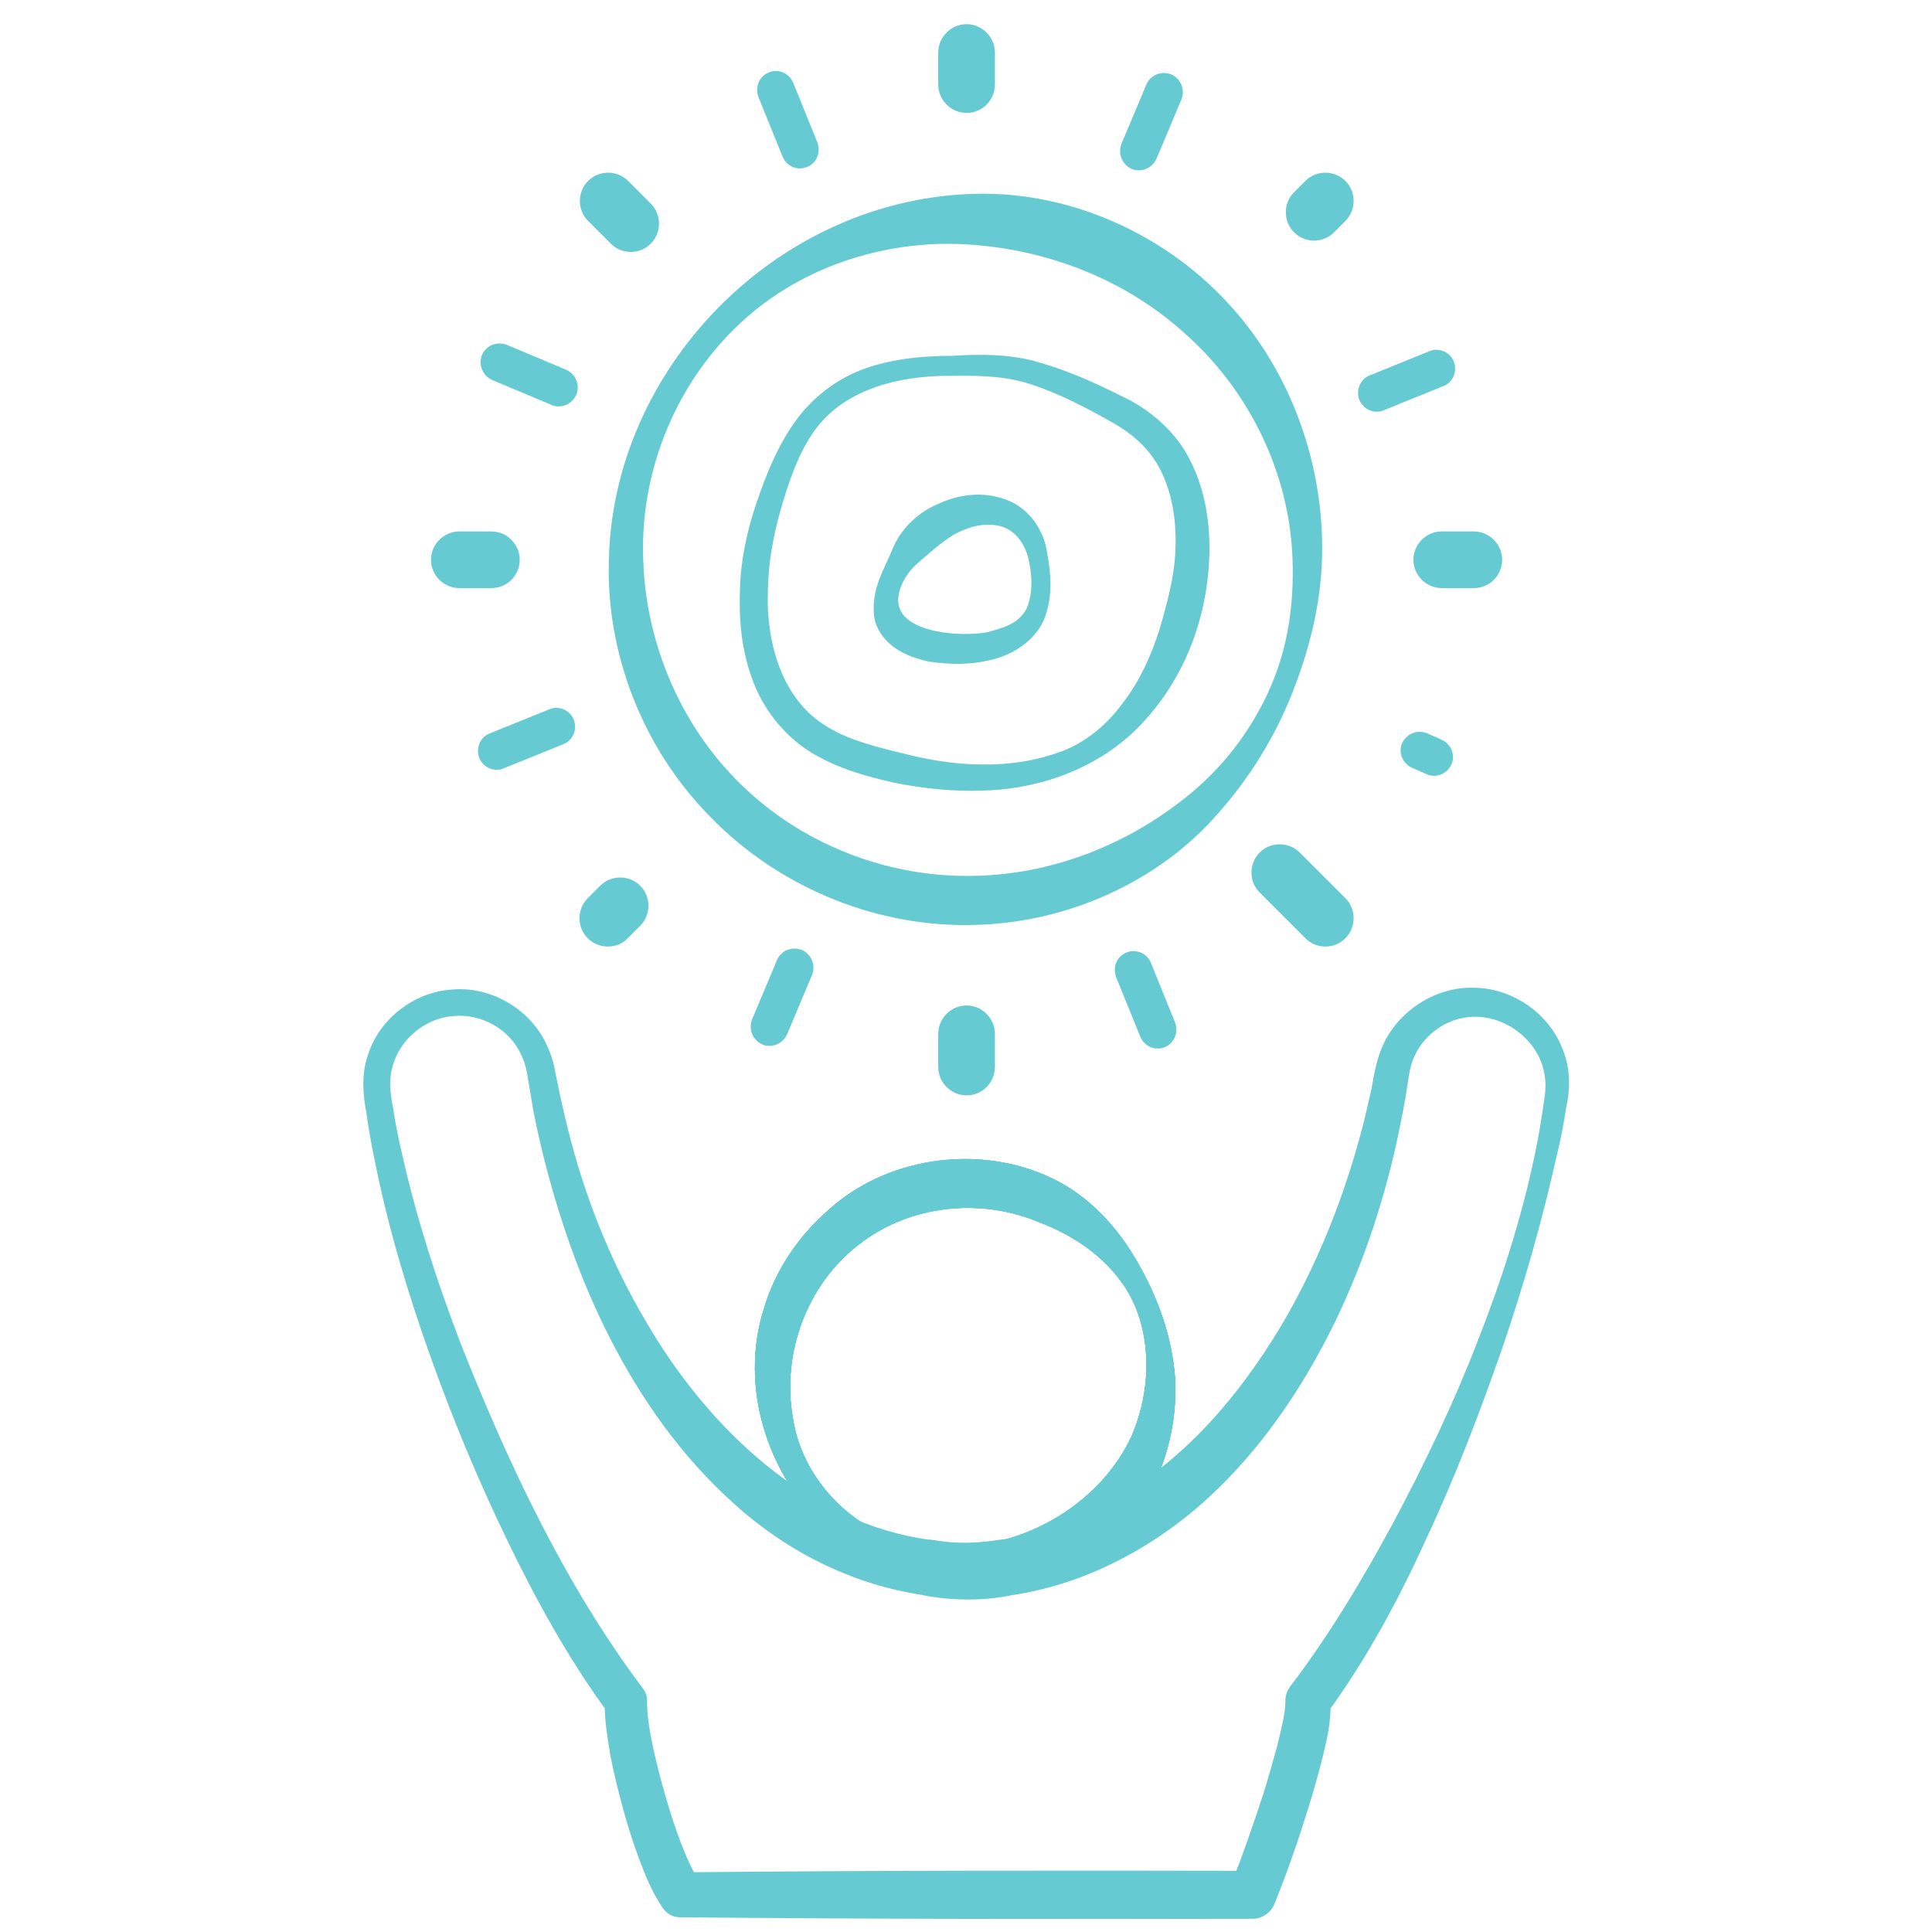 <?xml version="1.0" encoding="UTF-8"?> <svg xmlns="http://www.w3.org/2000/svg" xmlns:xlink="http://www.w3.org/1999/xlink" version="1.1" id="Layer_1" x="0px" y="0px" viewBox="0 0 51.15 51.15" style="enable-background:new 0 0 51.15 51.15;" xml:space="preserve"> <g> <path fill="#66cad3" d="M31.11,36.47c0.07,1.25-0.27,2.57-1.04,3.64c-0.75,1.08-1.96,1.87-3.28,2.1l-0.04,0.01 c-0.04,0.01-0.08,0.01-0.11,0.01l-0.02,0l0.13-0.01c-0.39,0.02-0.78,0.05-1.16,0.04l-1.14-0.21l0.1,0.01l-0.01,0l-0.11-0.01 l-0.01,0c-2.04-0.69-3.63-2.27-4.21-4.28c-0.29-1-0.31-2.09,0.01-3.11c0.3-1.03,0.93-1.95,1.74-2.65c1.62-1.45,4.17-1.74,6.08-0.72 c0.96,0.52,1.67,1.37,2.15,2.26C30.69,34.45,31.03,35.43,31.11,36.47z M30.34,36.47c0.06-0.89-0.12-1.84-0.68-2.57 c-0.54-0.73-1.33-1.23-2.12-1.53c-1.56-0.67-3.45-0.48-4.8,0.58c-1.36,1.04-2.07,2.88-1.74,4.64c0.28,1.78,1.92,3.26,3.67,3.36 l-0.12-0.01l0.01,0l0.1,0.01l0.93-0.01c0.31-0.07,0.61-0.11,0.91-0.16c0.04-0.01,0.09-0.01,0.13-0.01l0.02,0l-0.15,0.02 c0.97-0.25,1.86-0.75,2.58-1.49c0.35-0.37,0.66-0.8,0.88-1.28C30.17,37.53,30.3,37.01,30.34,36.47z"></path> <path fill="#66cad3" d="M34.22,14.82c-0.07-2.27-1.13-4.42-2.74-5.89c-1.6-1.5-3.71-2.33-5.89-2.46c-2.18-0.13-4.5,0.61-6.13,2.22 c-1.63,1.59-2.52,3.88-2.43,6.13c0.07,2.24,1.01,4.42,2.6,5.96c1.58,1.54,3.76,2.41,5.96,2.41c2.2,0.01,4.36-0.83,6.07-2.3 c0.85-0.74,1.54-1.68,1.99-2.73C34.11,17.1,34.26,15.94,34.22,14.82z M35,14.82c-0.04,1.23-0.35,2.43-0.8,3.56 c-0.45,1.13-1.1,2.19-1.92,3.12c-1.62,1.89-4.15,2.99-6.68,2.99c-2.54,0.02-5.05-1.06-6.8-2.87c-1.77-1.79-2.76-4.31-2.68-6.8 c0.11-5.01,4.33-9.43,9.47-9.68c2.55-0.14,5.13,0.97,6.86,2.82C34.2,9.81,35.08,12.36,35,14.82z"></path> <g> <g> <path fill="#66cad3" d="M25.59,2.99c-0.41,0-0.75-0.34-0.75-0.75V1.39c0-0.41,0.34-0.75,0.75-0.75s0.75,0.34,0.75,0.75v0.85 C26.34,2.65,26.01,2.99,25.59,2.99z"></path> </g> <g> <path fill="#66cad3" d="M25.59,29c-0.41,0-0.75-0.34-0.75-0.75v-0.88c0-0.41,0.34-0.75,0.75-0.75s0.75,0.34,0.75,0.75v0.88 C26.34,28.66,26.01,29,25.59,29z"></path> </g> <g> <path fill="#66cad3" d="M39.02,15.57h-0.85c-0.41,0-0.75-0.34-0.75-0.75s0.34-0.75,0.75-0.75h0.85c0.41,0,0.75,0.34,0.75,0.75 S39.44,15.57,39.02,15.57z"></path> </g> <g> <path fill="#66cad3" d="M13.01,15.57h-0.85c-0.41,0-0.75-0.34-0.75-0.75s0.34-0.75,0.75-0.75h0.85c0.41,0,0.75,0.34,0.75,0.75 S13.43,15.57,13.01,15.57z"></path> </g> <g> <path fill="#66cad3" d="M35.09,25.06c-0.19,0-0.38-0.07-0.53-0.22l-1.21-1.21c-0.29-0.29-0.29-0.77,0-1.06s0.77-0.29,1.06,0 l1.21,1.21c0.29,0.29,0.29,0.77,0,1.06C35.47,24.99,35.28,25.06,35.09,25.06z"></path> </g> <g> <path fill="#66cad3" d="M16.7,6.67c-0.19,0-0.38-0.07-0.53-0.22l-0.6-0.6c-0.29-0.29-0.29-0.77,0-1.06s0.77-0.29,1.06,0l0.6,0.6 c0.29,0.29,0.29,0.77,0,1.06C17.08,6.6,16.89,6.67,16.7,6.67z"></path> </g> <g> <path fill="#66cad3" d="M16.09,25.06c-0.19,0-0.38-0.07-0.53-0.22c-0.29-0.29-0.29-0.77,0-1.06l0.33-0.33 c0.29-0.29,0.77-0.29,1.06,0c0.29,0.29,0.29,0.77,0,1.06l-0.33,0.33C16.48,24.99,16.29,25.06,16.09,25.06z"></path> </g> <g> <path fill="#66cad3" d="M34.79,6.37c-0.19,0-0.38-0.07-0.53-0.22c-0.29-0.29-0.29-0.77,0-1.06l0.3-0.3c0.29-0.29,0.77-0.29,1.06,0 s0.29,0.77,0,1.06l-0.3,0.3C35.17,6.3,34.98,6.37,34.79,6.37z"></path> </g> </g> <g> <g> <g> <path fill="#66cad3" d="M30.15,4.51c-0.07,0-0.13-0.01-0.19-0.04c-0.25-0.11-0.37-0.4-0.27-0.66l0.66-1.57 c0.11-0.26,0.4-0.37,0.66-0.27c0.25,0.11,0.37,0.4,0.27,0.66l-0.66,1.57C30.53,4.4,30.34,4.51,30.15,4.51z"></path> </g> </g> <g> <g> <path fill="#66cad3" d="M20.37,27.69c-0.07,0-0.13-0.01-0.19-0.04c-0.25-0.11-0.37-0.4-0.27-0.66l0.66-1.57 c0.11-0.26,0.4-0.37,0.66-0.27c0.25,0.11,0.37,0.4,0.27,0.66l-0.66,1.57C20.75,27.58,20.57,27.69,20.37,27.69z"></path> </g> </g> <g> <g> <path fill="#66cad3" d="M37.97,20.54c-0.06,0-0.13-0.01-0.19-0.04l-0.39-0.17c-0.25-0.11-0.38-0.4-0.27-0.65 c0.11-0.25,0.4-0.37,0.65-0.27l0.39,0.17c0.25,0.11,0.38,0.4,0.27,0.65C38.35,20.42,38.16,20.54,37.97,20.54z"></path> </g> </g> <g> <g> <path fill="#66cad3" d="M14.79,10.76c-0.07,0-0.13-0.01-0.19-0.04l-1.57-0.66c-0.25-0.11-0.37-0.4-0.27-0.66 c0.11-0.26,0.4-0.37,0.66-0.27l1.57,0.66c0.25,0.11,0.37,0.4,0.27,0.66C15.17,10.65,14.98,10.76,14.79,10.76z"></path> </g> </g> <g> <g> <path fill="#66cad3" d="M30.65,27.76c-0.2,0-0.38-0.12-0.46-0.31l-0.64-1.58c-0.1-0.26,0.02-0.55,0.27-0.65 c0.25-0.11,0.55,0.02,0.65,0.27l0.64,1.58c0.1,0.26-0.02,0.55-0.27,0.65C30.78,27.75,30.72,27.76,30.65,27.76z"></path> </g> </g> <g> <g> <path fill="#66cad3" d="M21.18,4.46c-0.2,0-0.38-0.12-0.46-0.31l-0.64-1.58c-0.1-0.26,0.02-0.55,0.27-0.65 C20.6,1.81,20.89,1.93,21,2.19l0.64,1.58c0.1,0.26-0.02,0.55-0.27,0.65C21.3,4.44,21.24,4.46,21.18,4.46z"></path> </g> </g> <g> <g> <path fill="#66cad3" d="M13.15,20.38c-0.2,0-0.38-0.12-0.46-0.31c-0.1-0.26,0.02-0.55,0.27-0.65l1.58-0.64 c0.25-0.11,0.55,0.02,0.65,0.27c0.1,0.26-0.02,0.55-0.27,0.65l-1.58,0.64C13.28,20.37,13.21,20.38,13.15,20.38z"></path> </g> </g> <g> <g> <g> <path fill="#66cad3" d="M36.45,10.9c-0.2,0-0.38-0.12-0.46-0.31c-0.1-0.26,0.02-0.55,0.27-0.65l1.58-0.64 c0.25-0.11,0.55,0.02,0.65,0.27c0.1,0.26-0.02,0.55-0.27,0.65l-1.58,0.64C36.58,10.89,36.52,10.9,36.45,10.9z"></path> </g> </g> </g> </g> <path fill="#66cad3" d="M25.23,9.95c-1.45-0.02-2.97,0.37-3.74,1.56c-0.38,0.57-0.62,1.29-0.82,1.98c-0.2,0.7-0.33,1.43-0.34,2.15 c-0.05,1.43,0.4,2.91,1.57,3.6c0.56,0.35,1.28,0.53,1.98,0.7c0.7,0.18,1.42,0.3,2.13,0.3c0.72,0.01,1.44-0.1,2.1-0.35 c0.67-0.25,1.23-0.74,1.64-1.31c0.43-0.56,0.73-1.23,0.95-1.92c0.2-0.69,0.39-1.38,0.42-2.09c0.03-0.7-0.06-1.41-0.35-2.03 c-0.29-0.63-0.77-1.06-1.42-1.41c-0.64-0.36-1.3-0.7-1.98-0.93C26.68,9.96,26,9.94,25.23,9.95z M25.23,9.42 c0.73-0.05,1.57-0.05,2.33,0.19c0.76,0.22,1.46,0.54,2.14,0.88c0.7,0.32,1.44,0.93,1.81,1.7c0.39,0.76,0.52,1.61,0.51,2.42 c-0.03,1.63-0.59,3.21-1.68,4.43c-1.1,1.25-2.74,1.85-4.3,1.89c-0.79,0.03-1.57-0.05-2.33-0.2c-0.76-0.17-1.51-0.37-2.24-0.81 c-0.71-0.44-1.27-1.15-1.55-1.93c-0.29-0.78-0.36-1.59-0.33-2.38c0.02-0.79,0.19-1.56,0.44-2.3c0.25-0.73,0.53-1.45,1-2.12 c0.46-0.66,1.14-1.18,1.89-1.44C23.67,9.49,24.47,9.42,25.23,9.42z"></path> <path fill="#66cad3" d="M27.72,14.62c0.1,0.54,0.16,1.12-0.05,1.71c-0.22,0.6-0.82,0.99-1.39,1.13c-0.58,0.15-1.14,0.14-1.72,0.05 c-0.29-0.07-0.58-0.16-0.86-0.35c-0.27-0.19-0.52-0.5-0.56-0.86c-0.07-0.72,0.26-1.2,0.47-1.72c0.21-0.54,0.66-1,1.21-1.23 c0.54-0.26,1.19-0.35,1.79-0.13C27.22,13.42,27.64,14.03,27.72,14.62z M27.21,14.72c-0.13-0.44-0.44-0.76-0.83-0.81 c-0.39-0.07-0.8,0.06-1.15,0.26c-0.35,0.22-0.65,0.49-1,0.8c-0.34,0.33-0.54,0.82-0.41,1.14c0.23,0.62,1.51,0.76,2.32,0.63 c0.4-0.12,0.8-0.2,1.03-0.61C27.36,15.72,27.33,15.19,27.21,14.72z"></path> <path fill="#66cad3" d="M31.11,36.47c0.07,1.25-0.27,2.57-1.04,3.64c-0.75,1.08-1.96,1.87-3.28,2.1l-0.04,0.01 c-0.04,0.01-0.08,0.01-0.11,0.01l-0.02,0l0.11-0.01c-0.38,0.01-0.76,0.03-1.14,0.01l-1.12-0.17l0.08,0.01l-0.01,0l-0.11-0.01 l-0.01,0c-2.04-0.69-3.62-2.27-4.21-4.28c-0.29-1-0.31-2.09,0.01-3.11c0.3-1.03,0.93-1.95,1.74-2.65c1.62-1.45,4.17-1.74,6.08-0.72 c0.96,0.52,1.67,1.37,2.15,2.26C30.69,34.45,31.03,35.43,31.11,36.47z M30.34,36.47c0.06-0.89-0.12-1.84-0.68-2.57 c-0.54-0.73-1.33-1.23-2.12-1.53c-1.56-0.67-3.45-0.48-4.8,0.57c-1.36,1.04-2.07,2.88-1.74,4.64c0.28,1.78,1.92,3.26,3.67,3.36 l-0.12-0.01l0.01,0l0.08,0.01l0.95-0.03c0.31-0.06,0.62-0.09,0.93-0.13c0.03,0,0.07-0.01,0.1-0.01l0.01,0l0.02,0l-0.15,0.02 c0.97-0.25,1.86-0.75,2.58-1.49c0.35-0.37,0.66-0.8,0.88-1.28C30.17,37.53,30.3,37.01,30.34,36.47z"></path> <g> <path fill="#66cad3" d="M39.02,26.92c-0.72,0.01-1.38,0.5-1.62,1.16c-0.11,0.29-0.14,0.76-0.23,1.2c-0.08,0.43-0.17,0.87-0.27,1.3 c-0.41,1.72-1.01,3.41-1.85,5c-0.84,1.58-1.91,3.08-3.3,4.29c-1.39,1.2-3.12,2.1-5.01,2.37c-0.03,0-0.06,0.01-0.09,0.01h-0.01 l-0.02,0l0.13-0.01c-0.73,0.15-1.59,0.14-2.33-0.01l0.13,0.01l-0.01,0l-0.02,0c-0.03,0-0.06,0-0.08-0.01 c-1.9-0.28-3.65-1.18-5.02-2.43c-1.38-1.24-2.44-2.75-3.26-4.35c-0.82-1.6-1.4-3.31-1.82-5.03c-0.1-0.43-0.2-0.87-0.27-1.31 l-0.11-0.66c-0.03-0.18-0.08-0.36-0.16-0.52c-0.3-0.68-1.06-1.1-1.79-1.03c-0.74,0.05-1.41,0.6-1.61,1.31 c-0.11,0.36-0.08,0.7,0.01,1.14c0.06,0.42,0.15,0.84,0.25,1.27c0.38,1.68,0.92,3.34,1.54,4.96c1.27,3.21,2.78,6.41,4.82,9.12 c0.08,0.1,0.12,0.23,0.11,0.35l0,0.03c0,0.31,0.07,0.77,0.16,1.18c0.09,0.42,0.2,0.85,0.32,1.26c0.12,0.42,0.25,0.83,0.4,1.23 c0.15,0.39,0.33,0.8,0.51,1.06l-0.48-0.24c5.04-0.05,10.08-0.05,15.12-0.04l-0.58,0.39c0.32-0.8,0.61-1.64,0.88-2.47 c0.13-0.42,0.25-0.84,0.36-1.25c0.1-0.4,0.21-0.87,0.21-1.13l0-0.05c0-0.14,0.05-0.26,0.12-0.36c1.03-1.35,1.93-2.85,2.76-4.39 c0.82-1.54,1.58-3.13,2.21-4.76c0.64-1.63,1.18-3.31,1.53-5.02c0.09-0.43,0.16-0.86,0.22-1.29c0.08-0.44,0.06-0.78-0.09-1.14 C40.48,27.37,39.75,26.9,39.02,26.92z M39.02,26.15c1.05,0.01,2.03,0.71,2.37,1.68c0.19,0.46,0.18,1.04,0.08,1.47 c-0.07,0.44-0.15,0.88-0.26,1.32c-0.39,1.74-0.88,3.45-1.46,5.14c-0.59,1.68-1.22,3.34-1.98,4.96c-0.74,1.63-1.59,3.21-2.67,4.69 L35.23,45c0.01,0.64-0.1,1.04-0.21,1.51c-0.11,0.45-0.24,0.89-0.37,1.32c-0.27,0.87-0.56,1.72-0.91,2.58 c-0.1,0.24-0.33,0.39-0.58,0.39l-0.01,0c-5.04,0.01-10.08,0.01-15.12-0.04l-0.03,0c-0.19,0-0.35-0.1-0.45-0.24 c-0.32-0.48-0.48-0.91-0.65-1.36c-0.16-0.44-0.3-0.88-0.42-1.33c-0.12-0.45-0.23-0.89-0.32-1.35C16.09,46.01,16,45.59,16.01,45 l0.11,0.38c-1.07-1.46-1.93-3.02-2.7-4.62c-0.77-1.59-1.45-3.23-2.04-4.89c-0.59-1.66-1.1-3.36-1.45-5.1 c-0.09-0.43-0.17-0.87-0.23-1.31C9.62,29.05,9.56,28.49,9.72,28c0.28-0.99,1.21-1.73,2.23-1.8c1.02-0.1,2.05,0.49,2.5,1.41 c0.11,0.23,0.2,0.47,0.24,0.72l0.13,0.63c0.09,0.42,0.19,0.84,0.3,1.26c0.44,1.66,1.1,3.27,1.96,4.73 c1.68,2.91,4.37,5.41,7.57,5.82l-0.1-0.01l0.01,0c0.04,0,0.08,0,0.12,0.01l0.01,0c0.63,0.11,1.18,0.09,1.81-0.01l0.01,0 c0.04-0.01,0.08-0.01,0.12-0.01l0.02,0l-0.1,0.01c1.56-0.2,3.04-0.94,4.29-1.98c1.27-1.03,2.3-2.36,3.15-3.8 c0.84-1.45,1.49-3.03,1.95-4.66c0.12-0.41,0.22-0.82,0.31-1.23c0.11-0.41,0.12-0.82,0.33-1.34 C36.98,26.78,37.99,26.12,39.02,26.15z"></path> </g> <path fill="#66cad3" d="M31.11,36.47c0.07,1.25-0.27,2.57-1.04,3.64c-0.75,1.08-1.96,1.87-3.28,2.1l-0.04,0.01 c-0.04,0.01-0.08,0.01-0.11,0.01l-0.02,0l0.13-0.01c-0.39,0.02-0.78,0.05-1.16,0.04l-1.14-0.21l0.1,0.01l-0.01,0l-0.11-0.01 l-0.01,0c-2.04-0.69-3.63-2.27-4.21-4.28c-0.29-1-0.31-2.09,0.01-3.11c0.3-1.03,0.93-1.95,1.74-2.65c1.62-1.45,4.17-1.74,6.08-0.72 c0.96,0.52,1.67,1.37,2.15,2.26C30.69,34.45,31.03,35.43,31.11,36.47z M30.34,36.47c0.06-0.89-0.12-1.84-0.68-2.57 c-0.54-0.73-1.33-1.23-2.12-1.53c-1.56-0.67-3.45-0.48-4.8,0.58c-1.36,1.04-2.07,2.88-1.74,4.64c0.28,1.78,1.92,3.26,3.67,3.36 l-0.12-0.01l0.01,0l0.1,0.01l0.93-0.01c0.31-0.07,0.61-0.11,0.91-0.16c0.04-0.01,0.09-0.01,0.13-0.01l0.02,0l-0.15,0.02 c0.97-0.25,1.86-0.75,2.58-1.49c0.35-0.37,0.66-0.8,0.88-1.28C30.17,37.53,30.3,37.01,30.34,36.47z"></path> <path fill="#66cad3" d="M31.11,36.47c0.07,1.25-0.27,2.57-1.04,3.64c-0.75,1.08-1.96,1.87-3.28,2.1l-0.04,0.01 c-0.04,0.01-0.08,0.01-0.11,0.01l-0.02,0l0.13-0.01c-0.39,0.02-0.78,0.05-1.16,0.04l-1.14-0.21l0.1,0.01l-0.01,0l-0.11-0.01 l-0.01,0c-2.04-0.69-3.63-2.27-4.21-4.28c-0.29-1-0.31-2.09,0.01-3.11c0.3-1.03,0.93-1.95,1.74-2.65c1.62-1.45,4.17-1.74,6.08-0.72 c0.96,0.52,1.67,1.37,2.15,2.26C30.69,34.45,31.03,35.43,31.11,36.47z M30.34,36.47c0.06-0.89-0.12-1.84-0.68-2.57 c-0.54-0.73-1.33-1.23-2.12-1.53c-1.56-0.67-3.45-0.48-4.8,0.58c-1.36,1.04-2.07,2.88-1.74,4.64c0.28,1.78,1.92,3.26,3.67,3.36 l-0.12-0.01l0.01,0l0.1,0.01l0.93-0.01c0.31-0.07,0.61-0.11,0.91-0.16c0.04-0.01,0.09-0.01,0.13-0.01l0.02,0l-0.15,0.02 c0.97-0.25,1.86-0.75,2.58-1.49c0.35-0.37,0.66-0.8,0.88-1.28C30.17,37.53,30.3,37.01,30.34,36.47z"></path> </g> </svg> 